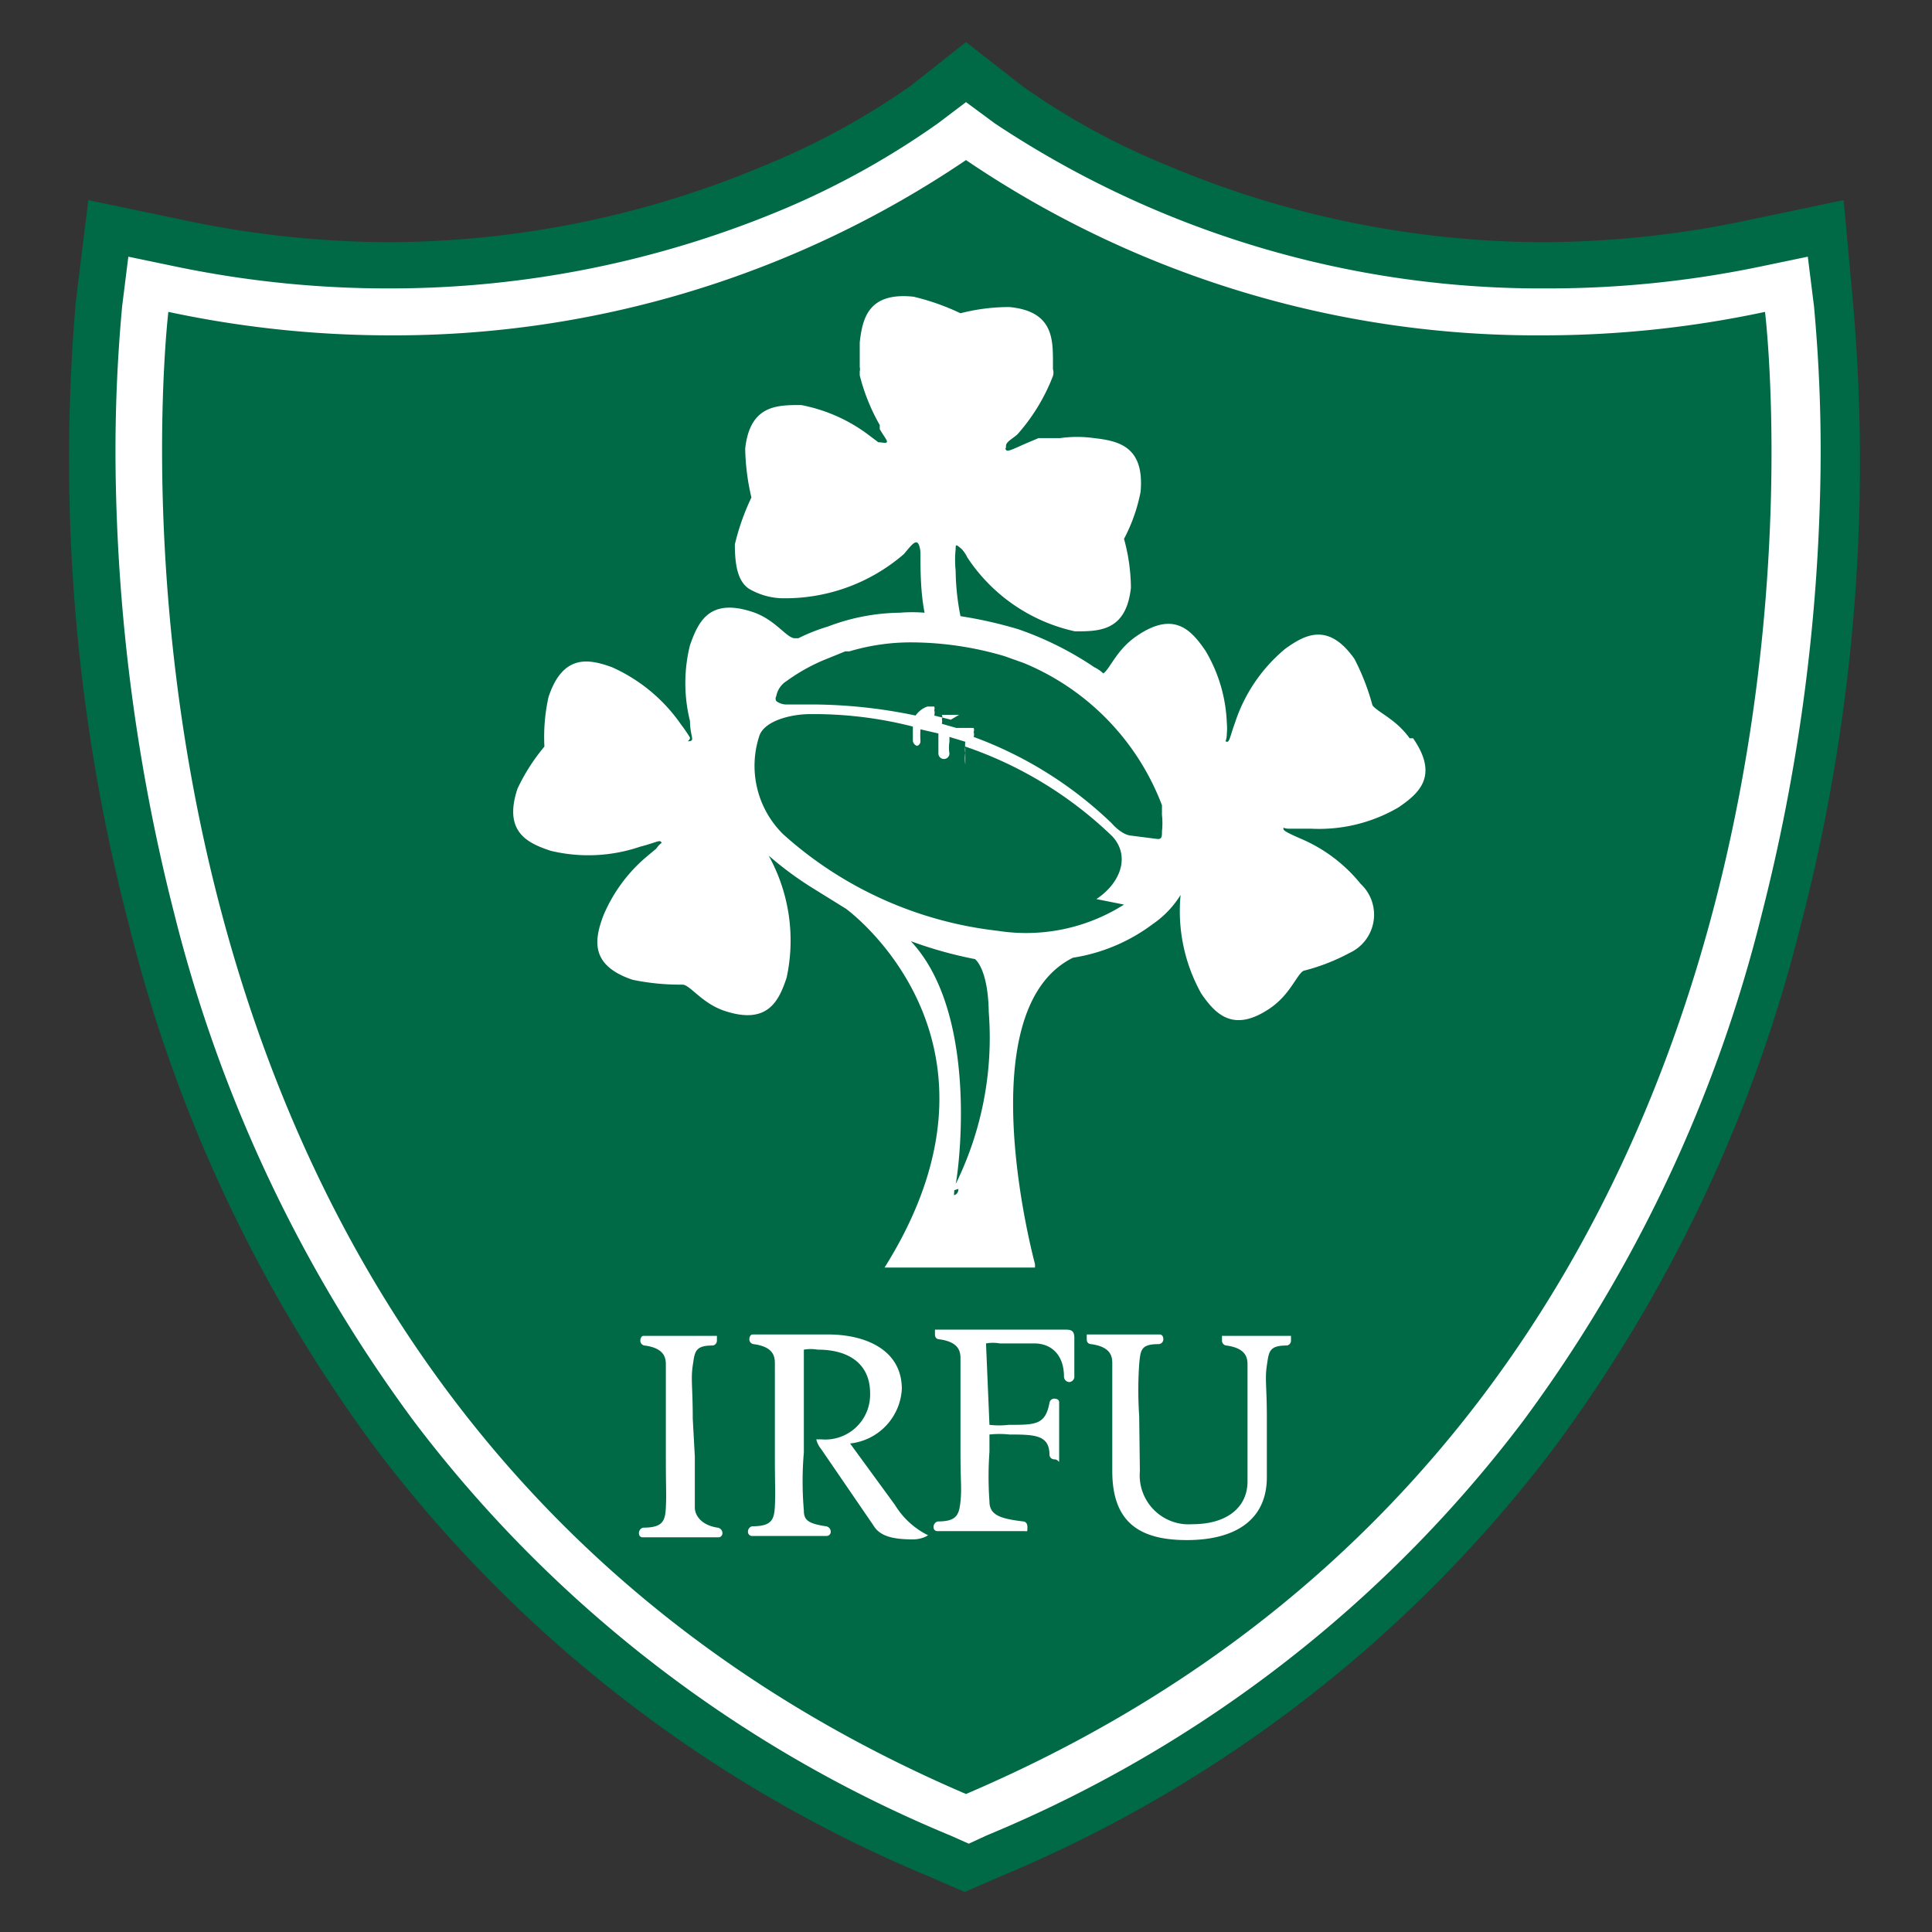 <?xml version="1.0" encoding="utf-8"?>
<svg xmlns="http://www.w3.org/2000/svg" height="28" width="28">
  <rect width="100%" height="100%" fill="#333333" stroke="none"/>
  <g fill="#006946">
    <path d="M13.74 26.55a18.83 18.83 0 0 1-7.76-6 20.77 20.77 0 0 1-3.45-7.33 25.94 25.94 0 0 1-.76-8.8l.09-.73.71.15a15.15 15.15 0 0 0 3.06.32 14.15 14.15 0 0 0 8-2.39l.37-.3.41.32A12.24 12.24 0 0 0 16.59 3a14.89 14.89 0 0 0 5.78 1.19 15.15 15.15 0 0 0 3.06-.32l.71-.15.09.73a26.08 26.08 0 0 1-.75 8.8A21 21 0 0 1 22 20.57a18.83 18.83 0 0 1-7.76 6l-.26.11z"/>
    <path d="M14 2.32a14.75 14.75 0 0 0 8.37 2.53 15.86 15.86 0 0 0 3.19-.33S27.45 20.19 14 25.93C.55 20.19 2.44 4.52 2.44 4.52a15.86 15.86 0 0 0 3.19.33A14.75 14.75 0 0 0 14 2.32m0-1.71l-.81.64a10.78 10.78 0 0 1-2.09 1.14 14.1 14.1 0 0 1-5.47 1.12 14.49 14.49 0 0 1-2.92-.31l-1.43-.3-.18 1.46a26.65 26.65 0 0 0 .77 9.05A21.41 21.41 0 0 0 5.45 21a19.4 19.4 0 0 0 8 6.19l.53.23.53-.23a19.4 19.4 0 0 0 8-6.19 21.41 21.41 0 0 0 3.58-7.56 26.65 26.65 0 0 0 .77-9l-.14-1.54-1.43.3a14.49 14.49 0 0 1-2.92.31 14.1 14.1 0 0 1-5.47-1.12 10.41 10.41 0 0 1-2.08-1.14z"/>
    <path d="M13.89,26.28A18.48,18.48,0,0,1,6.26,20.4a20.69,20.69,0,0,1-3.41-7.22,25.63,25.63,0,0,1-.74-8.7l0-.36.36.08a15.83,15.83,0,0,0,3.13.32,15.16,15.16,0,0,0,5.94-1.23,12.57,12.57,0,0,0,2.24-1.23L14,1.9l.2.16a12.57,12.57,0,0,0,2.24,1.23,15.16,15.16,0,0,0,5.94,1.23,15.13,15.13,0,0,0,3.13-.33l.36-.07.05.36a26.1,26.1,0,0,1-.75,8.7,20.69,20.69,0,0,1-3.41,7.22,18.42,18.42,0,0,1-7.63,5.88l-.13.06Z"/>
  </g>
  <g fill="#fff">
    <path d="M14 2.32a14.73 14.73 0 0 0 8.38 2.54 15.37 15.37 0 0 0 3.2-.34S27.5 20.23 14 26C.55 20.23 2.44 4.52 2.44 4.52a15.37 15.37 0 0 0 3.2.34A14.78 14.78 0 0 0 14 2.32m0-.84l-.41.31A11.86 11.86 0 0 1 11.43 3a14.72 14.72 0 0 1-5.79 1.18 15.06 15.06 0 0 1-3.06-.31l-.72-.15-.09.72a22.85 22.85 0 0 0-.09 2.64 27.34 27.34 0 0 0 .85 6.18A20.84 20.84 0 0 0 6 20.6a18.71 18.71 0 0 0 7.77 6l.27.12.26-.12a18.71 18.71 0 0 0 7.77-6 20.67 20.67 0 0 0 3.46-7.34 27.34 27.34 0 0 0 .85-6.18 22.85 22.85 0 0 0-.09-2.64l-.09-.72-.72.15a15.06 15.06 0 0 1-3.06.31 14.3 14.3 0 0 1-8-2.39zm6.43 9.22c-.2-.28-.47-.38-.54-.48a3.33 3.33 0 0 0-.26-.67c-.38-.54-.72-.35-1-.15a2.33 2.33 0 0 0-.73 1.07c-.07.19-.08.29-.12.28s0 0 0-.12a.76.76 0 0 0 0-.15h0a2.2 2.2 0 0 0-.31-1.05c-.2-.29-.45-.59-1-.21-.29.2-.38.47-.48.54h0a.51.51 0 0 0-.13-.09 4.72 4.72 0 0 0-1.1-.55 6.19 6.19 0 0 0-.84-.19 3.51 3.51 0 0 1-.07-.66 1.48 1.48 0 0 1 0-.31c0-.07 0-.08.09 0a.5.5 0 0 1 .08.12 2.51 2.51 0 0 0 1.56 1.07c.35 0 .74 0 .81-.63a2.71 2.71 0 0 0-.1-.71 2.46 2.46 0 0 0 .24-.68h0c.06-.66-.32-.74-.67-.78a1.77 1.77 0 0 0-.5 0h0-.1 0-.08 0-.07-.06 0l-.19.08h0c-.2.09-.26.12-.28.09s0 0 0-.06.11-.11.17-.17h0a2.78 2.78 0 0 0 .51-.84h0a.17.17 0 0 0 0-.1h0v.08-.06-.12c0-.34 0-.74-.63-.8a2.83 2.83 0 0 0-.71.09 3.4 3.4 0 0 0-.68-.24c-.66-.07-.74.32-.78.66v.26.1h0a.13.13 0 0 1 0 .06h0v.06h0a2.86 2.86 0 0 0 .29.72v.06h0c.07.12.12.17.1.19s-.05 0-.12 0h0l-.12-.09h0a2.36 2.36 0 0 0-1-.45c-.35 0-.74 0-.81.63a3.32 3.32 0 0 0 .09.71 3.4 3.4 0 0 0-.24.68c0 .35.06.54.2.64a1 1 0 0 0 .47.14h0a2.63 2.63 0 0 0 1.78-.64c.1-.12.14-.17.18-.17s.06.1.06.16c0 .23 0 .56.06.86a2.23 2.23 0 0 0-.36 0 3 3 0 0 0-1.04.2 2.62 2.62 0 0 0-.43.17h-.05c-.12 0-.28-.27-.61-.38-.63-.21-.79.14-.91.48a2.27 2.27 0 0 0 0 1.1h0c0 .21.07.28 0 .29s0 0 0-.05a2.14 2.14 0 0 0-.13-.19h0a2.41 2.41 0 0 0-1-.83c-.33-.12-.71-.2-.92.43a2.67 2.67 0 0 0-.06.72 2.79 2.79 0 0 0-.39.61c-.21.63.15.79.48.9a2.33 2.33 0 0 0 1.3-.06c.2-.05.28-.1.3-.07s0 0-.07.1l-.12.1h0a2.26 2.26 0 0 0-.65.88c-.12.33-.2.71.43.92a3.37 3.37 0 0 0 .72.07c.11 0 .28.27.61.38.63.21.79-.15.9-.48a2.54 2.54 0 0 0-.26-1.77 5 5 0 0 0 .62.46l.5.31s2.63 1.9.56 5.2h0 0H15a0 0 0 0 0 0-.05s-1-3.67.55-4.44a2.59 2.59 0 0 0 1.16-.49 1.41 1.41 0 0 0 .4-.42h0a2.45 2.45 0 0 0 .3 1.43c.2.29.46.58 1 .21.29-.2.38-.48.48-.54a2.93 2.93 0 0 0 .67-.26.61.61 0 0 0 .16-1 2.24 2.24 0 0 0-.88-.66h0c-.18-.08-.24-.11-.24-.14s0 0 .08 0H19a2.28 2.28 0 0 0 1.27-.31c.29-.2.59-.45.21-1m-6.59 6.53c0 .07-.05.09-.06.09s0 0 0-.09c0 .2.46-2.43-.63-3.59 0 0 0-.05 0 0h0a6 6 0 0 0 .93.26s.19.13.2.77a4.8 4.8 0 0 1-.53 2.59m2.49-4.15a2.65 2.65 0 0 1-1.83.38 5.58 5.58 0 0 1-3.11-1.4 1.39 1.39 0 0 1-.35-1.41c.06-.22.42-.32.7-.33a5.79 5.79 0 0 1 1.53.18v.21h0 0a.09.09 0 0 0 .06.07h0a.07.07 0 0 0 .05-.07h0a1.36 1.36 0 0 1 0-.17h0l.26.06v.06.23h0 0a.08.08 0 0 0 .08.08h0a.08.08 0 0 0 .08-.08h0a.53.53 0 0 1 0-.17v-.07l.23.07a.38.38 0 0 0 0 .1v.23h0a0 0 0 0 0 0 0h0 0 0a.05.05 0 0 0 0 0h0 0 0 0a.59.59 0 0 1 0-.17.2.2 0 0 1 0-.09 5.73 5.73 0 0 1 2.13 1.3c.26.28.13.67-.23.91m.5-.92s-.12 0-.28-.18a5.72 5.72 0 0 0-2-1.25.09.09 0 0 0 0-.07h0a.07.07 0 0 0 0-.06h-.07-.1-.08l-.21-.06h0a.15.15 0 0 0 0-.07.07.07 0 0 0 0-.06H14h-.1l-.12.07-.24-.06h0 0a.15.15 0 0 0 0-.08h0a.07.07 0 0 0 0-.05h0 0-.1a.34.34 0 0 0-.17.13h0a7.46 7.46 0 0 0-1.44-.16h-.23-.2a.24.24 0 0 1-.15-.05.07.07 0 0 1 0-.07.33.33 0 0 1 .15-.22 2.71 2.71 0 0 1 .53-.3l.32-.13h0 .06a3.11 3.11 0 0 1 .93-.13 4.8 4.8 0 0 1 1.32.2l.28.1a3.62 3.62 0 0 1 2 2.06v.14a1.09 1.09 0 0 1 0 .24c0 .07 0 .11-.06.11m-6.71 8.95v.74c0 .09.07.25.33.29a.08.08 0 0 1 .07.08.06.06 0 0 1-.05.06H9.31s-.05 0-.05-.06a.08.08 0 0 1 .06-.08c.28 0 .32-.09.33-.29s0-.27 0-.74v-.55-.77c0-.09 0-.25-.31-.29a.07.07 0 0 1-.06-.07s0-.07.05-.07h1.06v.07a.07.07 0 0 1-.06.07c-.26 0-.26.09-.29.29s0 .31 0 .77z"/>
    <path d="M11.9 21a.35.35 0 0 1-.07-.14h.07a.65.65 0 0 0 .71-.67c0-.41-.29-.63-.76-.63a.6.6 0 0 0-.2 0v1.49a4.91 4.91 0 0 0 0 .84c0 .14.06.19.32.23a.08.08 0 0 1 .07.08.06.06 0 0 1-.06.06h-1.09a.06.06 0 0 1-.05-.06.08.08 0 0 1 .06-.08c.28 0 .32-.09.33-.29s0-.28 0-.74v-.56-.76c0-.09 0-.25-.31-.29a.07.07 0 0 1-.06-.07s0-.07.05-.07H12c.54 0 1.07.22 1.07.79a.84.84 0 0 1-.75.79l.65.89a1.17 1.17 0 0 0 .48.44s-.08.06-.22.06c-.3 0-.48-.05-.57-.2z"/>
    <path d="M14.34 20.65a1.23 1.23 0 0 0 .28 0c.39 0 .53 0 .59-.32a.07.07 0 0 1 .07-.06s.07 0 .07.05v.44.39c0 .08 0 0-.07 0a.07.07 0 0 1-.07-.06c0-.29-.2-.3-.58-.3a1.37 1.37 0 0 0-.29 0v.25a5 5 0 0 0 0 .72c0 .2.16.25.49.29 0 0 .06 0 .06.08s0 .06-.05.06h-1.26s-.05 0-.05-.06a.08.08 0 0 1 .06-.08c.27 0 .31-.09.33-.29s0-.26 0-.73v-.57-.76c0-.09 0-.25-.31-.29 0 0-.06 0-.06-.07v-.07h1.87c.09 0 .15 0 .15.12v.57a.08.08 0 0 1-.07.07.08.08 0 0 1-.08-.08c0-.31-.18-.48-.43-.48h-.5a.56.56 0 0 0-.2 0z"/>
    <path d="M16.52 21.32a.71.71 0 0 0 .76.77c.51 0 .8-.25.8-.62v-.92-.76c0-.09 0-.25-.31-.29a.07.07 0 0 1-.06-.07v-.07h1v.07a.07.07 0 0 1-.06.07c-.26 0-.26.09-.29.29s0 .3 0 .75v.87c0 .62-.46.91-1.16.91s-1.08-.27-1.08-1v-.79-.76c0-.09 0-.25-.31-.29 0 0-.06 0-.06-.07v-.07h1.06s.05 0 .05.07a.07.07 0 0 1-.07.07c-.26 0-.26.09-.28.29a5.53 5.53 0 0 0 0 .75z"/>
  </g>
</svg>